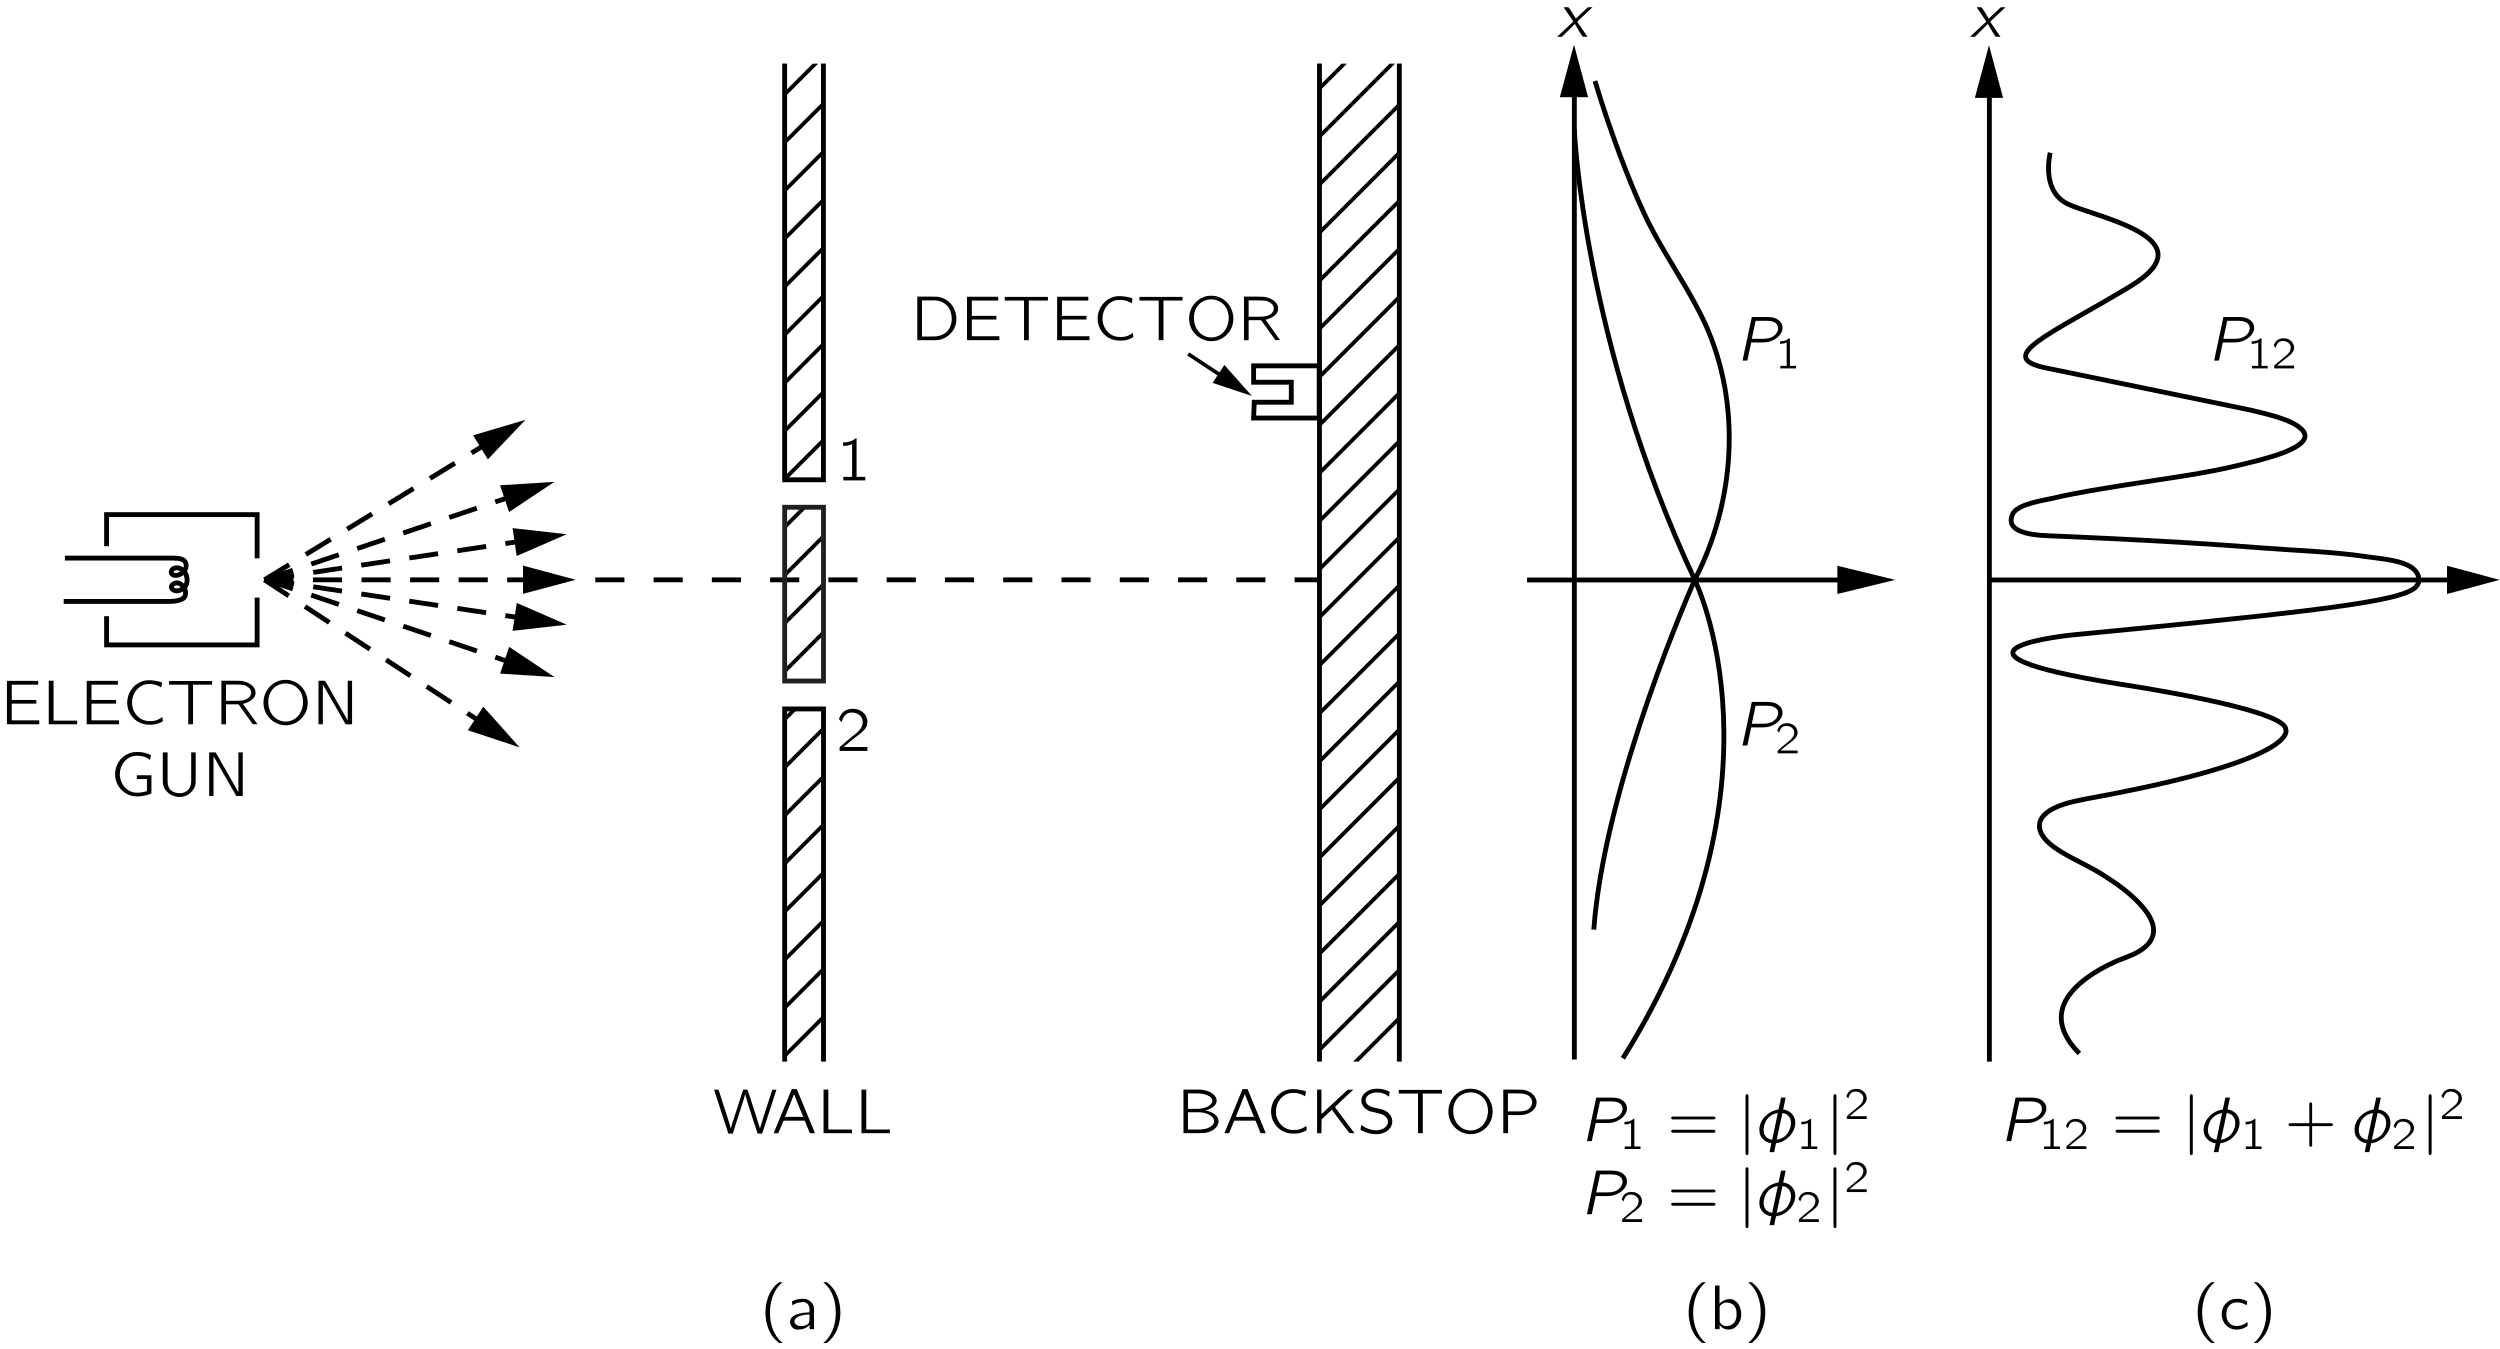 <?xml version="1.0" encoding="UTF-8"?>
<svg xmlns="http://www.w3.org/2000/svg" xmlns:xlink="http://www.w3.org/1999/xlink" width="393.151pt" height="212.132pt" viewBox="0 0 278 150" version="1.1">
<defs>
<g>
<symbol overflow="visible" id="glyph0-0">
<path style="stroke:none;" d=""/>
</symbol>
<symbol overflow="visible" id="glyph0-1">
<path style="stroke:none;" d="M 0.734 -4.828 L 0.734 0 L 4.328 0 L 4.328 -0.438 L 1.266 -0.438 L 1.266 -2.297 L 4 -2.297 L 4 -2.703 L 1.266 -2.703 L 1.266 -4.406 L 4.203 -4.406 L 4.203 -4.828 L 0.734 -4.828 Z M 0.734 -4.828 "/>
</symbol>
<symbol overflow="visible" id="glyph0-2">
<path style="stroke:none;" d="M 0.734 -4.844 L 0.734 0 L 3.891 0 L 3.891 -0.406 L 1.266 -0.406 L 1.266 -4.844 L 0.734 -4.844 Z M 0.734 -4.844 "/>
</symbol>
<symbol overflow="visible" id="glyph0-3">
<path style="stroke:none;" d="M 4.516 -0.797 C 4.125 -0.578 3.875 -0.375 3.297 -0.359 C 3.094 -0.359 2.875 -0.344 2.672 -0.391 C 2.109 -0.5 1.641 -0.891 1.375 -1.391 C 0.891 -2.281 1.125 -3.5 1.953 -4.125 C 2.094 -4.219 2.234 -4.312 2.391 -4.375 C 2.859 -4.531 3.422 -4.516 3.891 -4.344 C 4.062 -4.266 4.219 -4.188 4.375 -4.109 C 4.406 -4.281 4.453 -4.469 4.469 -4.641 C 4.328 -4.703 4.172 -4.75 4 -4.781 C 3.672 -4.859 3.172 -4.922 2.797 -4.891 C 2.078 -4.828 1.469 -4.422 1.109 -3.938 C 0.641 -3.344 0.484 -2.547 0.656 -1.812 C 0.953 -0.688 1.906 0.125 3.281 0.047 C 3.734 0.031 4.016 -0.062 4.375 -0.234 C 4.406 -0.266 4.531 -0.312 4.547 -0.344 C 4.562 -0.391 4.516 -0.688 4.516 -0.797 Z M 4.516 -0.797 "/>
</symbol>
<symbol overflow="visible" id="glyph0-4">
<path style="stroke:none;" d="M 0.281 -4.812 L 0.281 -4.406 L 2.422 -4.406 L 2.422 0 L 2.953 0 L 2.953 -4.406 L 5.078 -4.406 L 5.078 -4.812 L 0.281 -4.812 Z M 0.281 -4.812 "/>
</symbol>
<symbol overflow="visible" id="glyph0-5">
<path style="stroke:none;" d="M 0.734 -4.844 L 0.734 0 L 1.25 0 L 1.25 -2.219 L 2.281 -2.219 C 2.422 -2.219 2.547 -2.234 2.656 -2.203 C 2.781 -2.031 2.906 -1.859 3.031 -1.672 C 3.422 -1.125 3.812 -0.562 4.219 -0.016 C 4.391 0 4.578 0 4.75 0 L 4.469 -0.391 L 3.125 -2.281 C 3.25 -2.297 3.391 -2.328 3.516 -2.391 C 4.016 -2.562 4.578 -2.969 4.531 -3.562 C 4.516 -3.797 4.453 -3.938 4.328 -4.109 C 4.016 -4.516 3.484 -4.766 2.875 -4.828 C 2.625 -4.844 2.391 -4.844 2.125 -4.844 L 0.734 -4.844 Z M 1.25 -2.609 L 1.25 -4.422 L 2.297 -4.422 C 2.641 -4.422 3 -4.422 3.344 -4.328 C 3.672 -4.203 4 -3.969 4.047 -3.594 C 4.062 -3.359 3.969 -3.141 3.812 -2.984 C 3.688 -2.875 3.547 -2.797 3.391 -2.734 C 3.047 -2.609 2.688 -2.609 2.328 -2.609 L 1.25 -2.609 Z M 1.25 -2.609 "/>
</symbol>
<symbol overflow="visible" id="glyph0-6">
<path style="stroke:none;" d="M 1 -4.031 C 0.266 -3.125 0.234 -1.75 0.969 -0.844 C 1.281 -0.438 1.703 -0.141 2.234 0.016 C 3.719 0.422 4.922 -0.547 5.25 -1.656 C 5.531 -2.578 5.25 -3.641 4.531 -4.312 C 4.172 -4.641 3.656 -4.906 3.047 -4.938 C 2.125 -5.016 1.422 -4.531 1 -4.031 Z M 3.484 -4.453 C 3.969 -4.297 4.359 -3.969 4.594 -3.531 C 4.734 -3.266 4.797 -2.969 4.828 -2.672 C 4.891 -1.844 4.547 -0.938 3.797 -0.531 C 3.422 -0.328 2.969 -0.234 2.484 -0.344 C 2.156 -0.422 1.859 -0.594 1.641 -0.797 C 1.219 -1.188 1 -1.766 0.969 -2.328 C 0.906 -3.344 1.422 -4.109 2.141 -4.391 C 2.562 -4.562 3.031 -4.594 3.484 -4.453 Z M 3.484 -4.453 "/>
</symbol>
<symbol overflow="visible" id="glyph0-7">
<path style="stroke:none;" d="M 0.75 -4.844 L 0.75 0 L 1.234 0 L 1.234 -4.406 L 1.234 -4.406 L 1.438 -4.062 L 3.016 -1.312 C 3.266 -0.875 3.5 -0.438 3.75 -0.016 C 3.969 0.031 4.25 -0.016 4.484 0 L 4.484 -4.844 L 4 -4.844 L 4 -0.422 L 2.188 -3.594 C 1.953 -4 1.734 -4.438 1.484 -4.828 C 1.281 -4.859 0.984 -4.828 0.75 -4.844 Z M 0.75 -4.844 "/>
</symbol>
<symbol overflow="visible" id="glyph0-8">
<path style="stroke:none;" d="M 4.641 -2.297 L 3.016 -2.297 L 3.016 -1.875 L 4.141 -1.875 L 4.141 -0.656 C 4.141 -0.547 4.125 -0.516 4 -0.5 C 3.656 -0.391 3.172 -0.328 2.781 -0.375 C 2.312 -0.438 1.922 -0.688 1.656 -0.984 C 0.953 -1.797 0.953 -3.078 1.672 -3.875 C 2.031 -4.25 2.516 -4.516 3.188 -4.469 C 3.5 -4.453 3.797 -4.391 4.078 -4.266 C 4.219 -4.188 4.344 -4.094 4.484 -4 C 4.516 -4.188 4.562 -4.375 4.578 -4.547 C 4.062 -4.781 3.703 -4.891 2.969 -4.891 C 2.312 -4.891 1.75 -4.578 1.375 -4.25 C 1.234 -4.125 1.125 -3.969 1.016 -3.812 C 0.469 -2.984 0.453 -1.859 1.016 -1.031 C 1.281 -0.641 1.641 -0.312 2.109 -0.125 C 2.734 0.125 3.422 0.078 4.062 -0.078 C 4.125 -0.094 4.625 -0.234 4.641 -0.297 C 4.641 -0.328 4.641 -0.344 4.641 -0.375 L 4.641 -2.297 Z M 4.641 -2.297 "/>
</symbol>
<symbol overflow="visible" id="glyph0-9">
<path style="stroke:none;" d="M 0.734 -4.844 L 0.734 -1.781 C 0.734 -1.641 0.734 -1.5 0.75 -1.359 C 0.812 -0.953 1.016 -0.625 1.281 -0.391 C 1.844 0.125 2.703 0.266 3.391 -0.062 C 3.75 -0.234 4.078 -0.562 4.25 -0.922 C 4.375 -1.219 4.391 -1.406 4.391 -1.812 L 4.391 -4.844 L 3.891 -4.844 L 3.891 -1.766 C 3.891 -1.5 3.875 -1.219 3.75 -0.969 C 3.672 -0.812 3.562 -0.656 3.406 -0.547 C 2.812 -0.109 1.766 -0.281 1.438 -0.875 C 1.281 -1.156 1.266 -1.469 1.266 -1.781 L 1.266 -4.844 L 0.734 -4.844 Z M 0.734 -4.844 "/>
</symbol>
<symbol overflow="visible" id="glyph0-10">
<path style="stroke:none;" d="M 2.578 1.547 C 2.547 1.5 2.5 1.469 2.453 1.438 C 1.688 0.75 1.219 -0.312 1.172 -1.594 C 1.141 -2.469 1.297 -3.375 1.703 -4.156 C 1.906 -4.531 2.141 -4.844 2.453 -5.109 C 2.5 -5.156 2.547 -5.188 2.578 -5.219 L 2.328 -5.219 C 2.172 -5.219 2.188 -5.219 2.078 -5.141 C 1.719 -4.859 1.422 -4.484 1.188 -4.062 C 0.531 -2.828 0.484 -1.156 1.094 0.188 C 1.312 0.688 1.656 1.109 2.078 1.469 C 2.172 1.531 2.172 1.547 2.328 1.547 L 2.578 1.547 Z M 2.578 1.547 "/>
</symbol>
<symbol overflow="visible" id="glyph0-11">
<path style="stroke:none;" d="M 0.641 -2.641 C 0.766 -2.703 0.859 -2.781 0.984 -2.844 C 1.203 -2.938 1.438 -2.984 1.688 -3 C 1.75 -3.016 1.828 -3.016 1.906 -3.016 C 2.188 -2.969 2.422 -2.781 2.5 -2.516 C 2.578 -2.312 2.547 -2.062 2.547 -1.859 C 2.188 -1.859 1.812 -1.828 1.453 -1.734 C 0.953 -1.609 0.328 -1.359 0.391 -0.719 C 0.438 -0.438 0.594 -0.156 0.859 -0.016 C 1.031 0.062 1.234 0.062 1.438 0.047 C 1.734 0.016 2.062 -0.062 2.312 -0.25 C 2.406 -0.312 2.484 -0.391 2.562 -0.469 L 2.562 0 L 3.047 0 L 3.047 -1.828 C 3.047 -2.016 3.078 -2.219 3.031 -2.422 C 2.969 -2.906 2.531 -3.266 2.078 -3.359 C 1.797 -3.406 1.359 -3.344 1.125 -3.297 C 1.047 -3.266 0.656 -3.141 0.625 -3.078 C 0.594 -3.047 0.609 -2.984 0.609 -2.953 C 0.625 -2.844 0.641 -2.75 0.641 -2.641 Z M 2.547 -1.625 L 2.547 -1.109 C 2.547 -0.969 2.547 -0.844 2.484 -0.719 C 2.406 -0.578 2.266 -0.469 2.109 -0.422 C 1.781 -0.297 1.328 -0.281 1.047 -0.516 C 0.969 -0.562 0.906 -0.641 0.891 -0.75 C 0.812 -1.047 1.078 -1.281 1.312 -1.391 C 1.641 -1.547 2.109 -1.625 2.547 -1.625 Z M 2.547 -1.625 "/>
</symbol>
<symbol overflow="visible" id="glyph0-12">
<path style="stroke:none;" d="M 0.438 -5.219 C 0.469 -5.188 0.516 -5.156 0.562 -5.109 C 1.422 -4.344 1.891 -3.109 1.828 -1.594 C 1.812 -0.844 1.625 -0.094 1.266 0.562 C 1.078 0.891 0.844 1.188 0.562 1.438 C 0.516 1.469 0.469 1.5 0.438 1.547 L 0.688 1.547 C 0.844 1.547 0.828 1.547 0.922 1.469 C 1.297 1.172 1.594 0.797 1.812 0.391 C 2.484 -0.859 2.531 -2.516 1.922 -3.859 C 1.688 -4.375 1.359 -4.797 0.938 -5.141 C 0.844 -5.219 0.844 -5.219 0.688 -5.219 L 0.438 -5.219 Z M 0.438 -5.219 "/>
</symbol>
<symbol overflow="visible" id="glyph0-13">
<path style="stroke:none;" d="M 0.109 -4.844 C 0.141 -4.703 1.609 -0.25 1.609 -0.25 C 1.609 -0.203 1.672 0.016 1.703 0.031 C 1.734 0.062 1.797 0.047 1.828 0.047 L 2.047 0.047 C 2.078 0.047 2.125 0.062 2.156 0.047 C 2.188 0.047 2.203 0 2.219 -0.016 C 2.234 -0.078 2.516 -0.984 2.516 -0.984 L 3.203 -3.109 C 3.297 -3.391 3.516 -4.062 3.562 -4.328 L 3.578 -4.328 C 3.672 -3.891 3.812 -3.531 3.922 -3.125 C 4.266 -2.062 4.594 -1 4.953 0.031 C 5.094 0.062 5.297 0.047 5.453 0.047 L 5.484 -0.031 L 6.625 -3.516 L 7.047 -4.844 C 6.906 -4.844 6.734 -4.844 6.594 -4.828 L 6.562 -4.75 C 6.109 -3.328 5.625 -1.953 5.219 -0.516 L 5.203 -0.516 C 5.188 -0.641 5.141 -0.766 5.094 -0.891 L 4.891 -1.562 C 4.812 -1.812 3.875 -4.781 3.828 -4.812 C 3.812 -4.844 3.734 -4.844 3.703 -4.844 L 3.344 -4.844 L 2.391 -1.875 C 2.25 -1.422 2.078 -0.984 1.984 -0.516 C 1.672 -1.609 1.312 -2.641 0.969 -3.703 C 0.844 -4.062 0.75 -4.484 0.594 -4.828 C 0.453 -4.844 0.281 -4.844 0.109 -4.844 Z M 0.109 -4.844 "/>
</symbol>
<symbol overflow="visible" id="glyph0-14">
<path style="stroke:none;" d="M 0.219 0 L 0.578 0 C 0.625 0 0.688 0.016 0.719 -0.016 C 0.75 -0.031 0.75 -0.062 0.766 -0.094 C 0.875 -0.344 1.219 -1.203 1.266 -1.297 C 1.281 -1.359 1.297 -1.391 1.375 -1.391 L 3.047 -1.391 C 3.234 -1.391 3.422 -1.406 3.609 -1.391 C 3.688 -1.391 3.703 -1.297 3.734 -1.234 C 3.812 -1.031 4.188 -0.125 4.203 -0.062 C 4.234 0.016 4.297 0 4.406 0 L 4.797 0 C 4.625 -0.453 4.438 -0.891 4.25 -1.344 L 2.812 -4.828 C 2.797 -4.859 2.797 -4.906 2.766 -4.906 C 2.719 -4.906 2.672 -4.906 2.625 -4.906 L 2.375 -4.906 C 2.328 -4.906 2.266 -4.922 2.234 -4.891 C 2.203 -4.875 2.188 -4.844 2.188 -4.812 L 0.766 -1.344 L 0.406 -0.484 C 0.344 -0.328 0.266 -0.172 0.219 0 Z M 2.484 -4.328 C 2.797 -3.469 3.156 -2.641 3.5 -1.812 L 1.469 -1.812 C 1.797 -2.641 2.156 -3.469 2.469 -4.328 L 2.484 -4.328 Z M 2.484 -4.328 "/>
</symbol>
<symbol overflow="visible" id="glyph0-15">
<path style="stroke:none;" d="M 0.781 -4.219 L 0.781 -3.828 C 1.125 -3.828 1.469 -3.891 1.781 -4.031 L 1.781 -0.391 L 0.812 -0.391 L 0.812 0 L 3.25 0 L 3.25 -0.391 L 2.281 -0.391 L 2.281 -4.688 C 2.25 -4.688 2.188 -4.688 2.156 -4.672 C 2.109 -4.656 2.062 -4.594 2.016 -4.562 C 1.734 -4.328 1.219 -4.219 0.781 -4.219 Z M 0.781 -4.219 "/>
</symbol>
<symbol overflow="visible" id="glyph0-16">
<path style="stroke:none;" d="M 0.625 -3.203 C 0.734 -3.609 0.906 -4.047 1.344 -4.203 C 1.5 -4.266 1.672 -4.281 1.859 -4.266 C 2.219 -4.234 2.578 -4.094 2.797 -3.781 C 2.938 -3.578 2.984 -3.328 2.953 -3.078 C 2.875 -2.406 2.281 -1.984 1.797 -1.609 C 1.406 -1.312 0.594 -0.594 0.594 -0.594 L 0.453 -0.484 C 0.391 -0.406 0.391 -0.422 0.391 -0.266 L 0.391 0 L 3.484 0 L 3.484 -0.438 L 0.844 -0.438 C 1.109 -0.672 1.906 -1.344 2.141 -1.516 C 2.578 -1.844 3.062 -2.156 3.344 -2.641 C 3.641 -3.203 3.453 -3.922 2.969 -4.312 C 2.438 -4.766 1.469 -4.828 0.875 -4.391 C 0.656 -4.234 0.5 -3.984 0.391 -3.734 C 0.375 -3.672 0.328 -3.609 0.328 -3.547 C 0.344 -3.516 0.391 -3.484 0.406 -3.438 C 0.469 -3.359 0.547 -3.266 0.625 -3.203 Z M 0.625 -3.203 "/>
</symbol>
<symbol overflow="visible" id="glyph0-17">
<path style="stroke:none;" d="M 0.734 -4.844 L 0.734 0 L 2.266 0 C 2.891 0 3.203 0.031 3.719 -0.219 C 4.359 -0.516 4.875 -1.109 5.031 -1.875 C 5.234 -2.844 4.828 -3.906 4 -4.453 C 3.703 -4.641 3.359 -4.781 3 -4.828 C 2.719 -4.844 2.438 -4.844 2.156 -4.844 L 0.734 -4.844 Z M 1.25 -0.406 L 1.25 -4.422 L 2.234 -4.422 C 2.422 -4.422 2.609 -4.438 2.797 -4.422 C 3.297 -4.375 3.719 -4.172 4.016 -3.875 C 4.375 -3.5 4.531 -3 4.562 -2.5 C 4.594 -1.906 4.406 -1.297 3.969 -0.891 C 3.688 -0.641 3.25 -0.453 2.797 -0.422 C 2.609 -0.406 2.438 -0.406 2.25 -0.406 L 1.25 -0.406 Z M 1.25 -0.406 "/>
</symbol>
<symbol overflow="visible" id="glyph0-18">
<path style="stroke:none;" d="M 0.75 -4.844 L 0.75 0 L 2.281 0 C 2.531 0 2.781 0 3.031 -0.016 C 3.703 -0.078 4.359 -0.422 4.578 -0.969 C 4.75 -1.375 4.609 -1.75 4.328 -2.016 C 4 -2.312 3.562 -2.469 3.141 -2.531 C 3.266 -2.562 3.375 -2.578 3.5 -2.625 C 3.906 -2.781 4.391 -3.078 4.438 -3.547 C 4.453 -3.719 4.391 -3.922 4.328 -4.016 C 4.031 -4.531 3.344 -4.797 2.625 -4.844 C 2.453 -4.844 2.297 -4.844 2.125 -4.844 L 0.75 -4.844 Z M 1.25 -2.703 L 1.25 -4.422 L 2.062 -4.422 C 2.5 -4.422 2.922 -4.406 3.328 -4.25 C 3.594 -4.141 3.922 -3.969 3.953 -3.672 C 4 -3.312 3.656 -3.047 3.375 -2.922 C 3.078 -2.797 2.766 -2.734 2.438 -2.703 C 2.297 -2.703 2.156 -2.703 2.016 -2.703 L 1.25 -2.703 Z M 1.25 -0.406 L 1.25 -2.328 L 2.125 -2.328 C 2.266 -2.328 2.375 -2.328 2.5 -2.328 C 2.859 -2.312 3.219 -2.25 3.547 -2.078 C 3.875 -1.922 4.203 -1.641 4.156 -1.25 C 4.109 -0.906 3.766 -0.703 3.484 -0.578 C 3.219 -0.469 2.922 -0.422 2.625 -0.406 C 2.5 -0.406 2.391 -0.406 2.266 -0.406 L 1.25 -0.406 Z M 1.25 -0.406 "/>
</symbol>
<symbol overflow="visible" id="glyph0-19">
<path style="stroke:none;" d="M 0.75 -4.844 L 0.75 0 L 1.234 0 C 1.25 -0.516 1.219 -1.031 1.25 -1.531 L 1.359 -1.641 L 2.391 -2.609 L 2.859 -1.969 C 3.359 -1.328 3.828 -0.641 4.344 -0.016 C 4.516 0 4.703 0 4.906 0 L 2.859 -2.719 C 2.828 -2.781 2.766 -2.844 2.75 -2.922 L 2.797 -2.984 L 3.297 -3.453 L 4.781 -4.844 C 4.578 -4.844 4.359 -4.844 4.156 -4.828 L 4.062 -4.75 L 1.234 -2.125 L 1.234 -4.844 L 0.75 -4.844 Z M 0.75 -4.844 "/>
</symbol>
<symbol overflow="visible" id="glyph0-20">
<path style="stroke:none;" d="M 0.438 -0.906 C 0.422 -0.844 0.328 -0.406 0.344 -0.375 C 0.359 -0.359 0.391 -0.344 0.406 -0.328 L 0.578 -0.25 C 1.234 0.094 2.359 0.297 3.109 -0.125 C 3.5 -0.328 3.875 -0.766 3.875 -1.297 C 3.875 -2.016 3.297 -2.453 2.797 -2.625 C 2.656 -2.672 2.141 -2.781 2.047 -2.797 C 1.688 -2.875 1.297 -2.969 1.047 -3.266 C 1.016 -3.312 0.984 -3.359 0.969 -3.422 C 0.766 -3.875 1.125 -4.266 1.547 -4.422 C 2 -4.594 2.578 -4.547 2.984 -4.375 C 3.094 -4.328 3.219 -4.266 3.312 -4.188 C 3.375 -4.156 3.438 -4.109 3.5 -4.062 C 3.531 -4.188 3.547 -4.328 3.562 -4.453 C 3.578 -4.547 3.625 -4.609 3.516 -4.641 L 3.344 -4.719 C 2.578 -5.031 1.547 -5.078 0.891 -4.516 C 0.797 -4.453 0.719 -4.359 0.641 -4.266 C 0.438 -3.984 0.344 -3.547 0.547 -3.156 C 0.719 -2.812 1.016 -2.578 1.391 -2.438 C 1.547 -2.391 1.688 -2.359 1.844 -2.328 C 2 -2.281 2.562 -2.172 2.656 -2.125 C 2.922 -2.031 3.188 -1.859 3.312 -1.594 C 3.375 -1.484 3.391 -1.375 3.391 -1.203 C 3.344 -0.781 2.969 -0.5 2.594 -0.391 C 1.984 -0.219 1.297 -0.406 0.844 -0.641 C 0.703 -0.719 0.578 -0.828 0.438 -0.906 Z M 0.438 -0.906 "/>
</symbol>
<symbol overflow="visible" id="glyph0-21">
<path style="stroke:none;" d="M 0.734 -4.844 L 0.734 0 L 1.266 0 L 1.266 -2.016 L 2.297 -2.016 C 2.453 -2.016 2.625 -2.016 2.781 -2.016 C 3.547 -2.078 4.297 -2.516 4.422 -3.219 C 4.5 -3.625 4.328 -3.953 4.141 -4.188 C 3.859 -4.531 3.422 -4.766 2.906 -4.828 C 2.656 -4.844 2.406 -4.844 2.172 -4.844 L 0.734 -4.844 Z M 1.25 -2.422 L 1.25 -4.422 L 2.297 -4.422 C 2.906 -4.422 3.469 -4.359 3.766 -3.953 C 4 -3.641 4 -3.203 3.766 -2.891 C 3.688 -2.781 3.578 -2.703 3.469 -2.625 C 3.109 -2.422 2.703 -2.422 2.328 -2.422 L 1.25 -2.422 Z M 1.25 -2.422 "/>
</symbol>
<symbol overflow="visible" id="glyph0-22">
<path style="stroke:none;" d="M 0.578 -4.844 L 0.578 0 L 1.094 0 L 1.094 -0.469 L 1.094 -0.469 C 1.156 -0.359 1.266 -0.266 1.359 -0.188 C 1.672 0.062 2.188 0.141 2.641 -0.078 C 2.844 -0.188 3.016 -0.359 3.156 -0.547 C 3.844 -1.5 3.422 -3.094 2.453 -3.312 C 2.328 -3.359 2.172 -3.359 2.031 -3.328 C 1.625 -3.281 1.312 -3.078 1.078 -2.828 L 1.078 -4.844 L 0.578 -4.844 Z M 1.812 -2.953 C 2.141 -2.984 2.516 -2.844 2.734 -2.578 C 2.906 -2.359 2.969 -2.078 2.969 -1.812 C 3 -1.438 2.953 -1.031 2.719 -0.734 C 2.516 -0.469 2.188 -0.359 1.875 -0.328 C 1.609 -0.328 1.375 -0.422 1.203 -0.641 C 1.172 -0.688 1.125 -0.75 1.094 -0.812 C 1.094 -0.859 1.094 -0.906 1.094 -0.938 L 1.094 -2.328 C 1.094 -2.391 1.078 -2.469 1.109 -2.531 C 1.141 -2.609 1.203 -2.656 1.266 -2.719 C 1.422 -2.844 1.609 -2.938 1.812 -2.953 Z M 1.812 -2.953 "/>
</symbol>
<symbol overflow="visible" id="glyph0-23">
<path style="stroke:none;" d="M 0.438 -2.672 C 0.375 -2.578 0.438 -2.453 0.531 -2.422 C 0.578 -2.406 0.625 -2.422 0.672 -2.422 L 5.125 -2.422 C 5.188 -2.422 5.234 -2.422 5.297 -2.453 C 5.375 -2.547 5.328 -2.719 5.203 -2.734 C 5.094 -2.75 4.984 -2.734 4.891 -2.734 L 0.672 -2.734 C 0.562 -2.734 0.5 -2.75 0.438 -2.672 Z M 0.438 -1.188 C 0.375 -1.094 0.438 -0.969 0.531 -0.953 C 0.578 -0.938 0.625 -0.938 0.672 -0.938 L 5.125 -0.938 C 5.188 -0.938 5.234 -0.938 5.297 -0.984 C 5.375 -1.078 5.328 -1.234 5.203 -1.266 C 5.094 -1.281 4.984 -1.266 4.891 -1.266 L 0.656 -1.266 C 0.562 -1.266 0.484 -1.266 0.438 -1.188 Z M 0.438 -1.188 "/>
</symbol>
<symbol overflow="visible" id="glyph0-24">
<path style="stroke:none;" d="M 3.188 -0.797 C 3.125 -0.766 3.078 -0.719 3.031 -0.688 C 2.938 -0.625 2.844 -0.562 2.734 -0.516 C 2.312 -0.312 1.672 -0.266 1.297 -0.562 C 1.031 -0.75 0.859 -1.109 0.844 -1.5 C 0.812 -1.953 0.922 -2.453 1.297 -2.75 C 1.5 -2.906 1.766 -3 2.141 -2.969 C 2.469 -2.938 2.656 -2.891 2.922 -2.75 C 2.984 -2.719 3.031 -2.672 3.094 -2.656 L 3.172 -3.078 C 3.016 -3.156 2.875 -3.234 2.703 -3.281 C 2.297 -3.422 1.672 -3.406 1.312 -3.234 C 0.969 -3.078 0.688 -2.797 0.516 -2.469 C 0.266 -1.969 0.266 -1.359 0.516 -0.844 C 0.609 -0.656 0.734 -0.484 0.906 -0.344 C 1.375 0.094 2.094 0.141 2.688 -0.062 C 2.828 -0.125 2.953 -0.188 3.078 -0.266 C 3.125 -0.297 3.188 -0.328 3.203 -0.359 C 3.219 -0.406 3.188 -0.797 3.188 -0.797 Z M 3.188 -0.797 "/>
</symbol>
<symbol overflow="visible" id="glyph0-25">
<path style="stroke:none;" d="M 2.719 -2 L 0.688 -2 C 0.641 -2 0.578 -2 0.531 -2 C 0.453 -1.969 0.406 -1.906 0.406 -1.844 C 0.406 -1.766 0.453 -1.703 0.531 -1.688 C 0.578 -1.672 0.641 -1.672 0.688 -1.672 L 2.719 -1.672 L 2.719 0.359 C 2.719 0.406 2.703 0.453 2.719 0.516 C 2.75 0.578 2.812 0.625 2.875 0.625 C 2.953 0.625 3.016 0.578 3.031 0.516 C 3.047 0.453 3.031 0.406 3.031 0.359 L 3.031 -1.672 L 5.078 -1.672 C 5.125 -1.672 5.172 -1.672 5.219 -1.688 C 5.297 -1.703 5.344 -1.766 5.344 -1.844 C 5.344 -1.906 5.297 -1.969 5.219 -2 C 5.172 -2 5.125 -2 5.078 -2 L 3.031 -2 L 3.031 -4.031 C 3.031 -4.078 3.047 -4.141 3.031 -4.188 C 3.016 -4.266 2.953 -4.312 2.875 -4.312 C 2.812 -4.312 2.75 -4.266 2.719 -4.188 C 2.703 -4.141 2.719 -4.078 2.719 -4.031 L 2.719 -2 Z M 2.719 -2 "/>
</symbol>
<symbol overflow="visible" id="glyph1-0">
<path style="stroke:none;" d=""/>
</symbol>
<symbol overflow="visible" id="glyph1-1">
<path style="stroke:none;" d="M 0.75 -3.297 C 0.828 -3.141 0.922 -3.016 1.016 -2.875 C 1.078 -2.797 1.688 -1.875 1.719 -1.844 C 1.734 -1.812 1.797 -1.75 1.797 -1.703 C 1.797 -1.656 1.719 -1.609 1.688 -1.578 C 1.375 -1.297 0.047 -0.047 0 0 C 0.188 0 0.375 0 0.531 0 L 0.688 -0.141 L 1.984 -1.438 C 2.266 -0.953 2.531 -0.469 2.844 -0.016 C 3.016 0 3.203 0 3.391 0 C 3.297 -0.141 2.359 -1.531 2.328 -1.562 C 2.312 -1.609 2.266 -1.656 2.266 -1.688 C 2.281 -1.734 2.344 -1.781 2.375 -1.812 C 2.484 -1.922 2.594 -2.016 2.703 -2.125 C 2.812 -2.219 3.922 -3.25 3.953 -3.297 C 3.766 -3.297 3.594 -3.297 3.422 -3.281 C 2.969 -2.875 2.547 -2.438 2.094 -2.031 C 1.828 -2.453 1.578 -2.891 1.281 -3.281 C 1.109 -3.297 0.922 -3.297 0.75 -3.297 Z M 0.75 -3.297 "/>
</symbol>
<symbol overflow="visible" id="glyph1-2">
<path style="stroke:none;" d="M 1.766 -4.844 L 0.734 0 L 1.109 0 C 1.156 0 1.219 0.016 1.266 -0.016 C 1.297 -0.031 1.297 -0.094 1.297 -0.125 C 1.312 -0.203 1.672 -1.875 1.672 -1.875 C 1.672 -1.906 1.672 -1.984 1.719 -2 C 1.734 -2.031 1.766 -2.016 1.797 -2.016 L 2.641 -2.016 C 2.859 -2.016 3.078 -2 3.297 -2.031 C 3.688 -2.062 4.078 -2.203 4.406 -2.422 C 4.891 -2.734 5.312 -3.297 5.156 -3.891 C 5.062 -4.281 4.75 -4.547 4.422 -4.688 C 4.062 -4.844 3.656 -4.844 3.266 -4.844 L 1.766 -4.844 Z M 1.766 -2.422 C 1.797 -2.625 1.859 -2.812 1.891 -3.016 C 1.922 -3.125 2.156 -4.219 2.156 -4.281 C 2.172 -4.344 2.172 -4.422 2.266 -4.422 L 3.453 -4.422 C 3.938 -4.422 4.625 -4.297 4.688 -3.688 C 4.734 -3.188 4.359 -2.766 3.922 -2.578 C 3.547 -2.422 3.219 -2.422 2.75 -2.422 L 1.766 -2.422 Z M 1.766 -2.422 "/>
</symbol>
<symbol overflow="visible" id="glyph1-3">
<path style="stroke:none;" d="M 2.75 -4.844 C 2.734 -4.734 2.484 -3.562 2.469 -3.547 C 2.453 -3.5 2.375 -3.5 2.328 -3.5 C 1.859 -3.406 1.484 -3.203 1.172 -2.938 C 0.594 -2.453 0.203 -1.672 0.375 -0.906 C 0.422 -0.641 0.547 -0.438 0.703 -0.266 C 0.922 -0.016 1.297 0.203 1.672 0.234 L 1.469 1.219 L 1.984 1.219 C 2 1.141 2.172 0.266 2.188 0.25 C 2.234 0.203 2.312 0.219 2.344 0.203 C 2.453 0.188 2.578 0.156 2.688 0.125 C 3 0 3.297 -0.172 3.547 -0.391 C 4.172 -0.969 4.578 -1.906 4.172 -2.734 C 3.969 -3.141 3.484 -3.484 2.984 -3.516 C 3.078 -3.953 3.172 -4.391 3.266 -4.844 L 2.75 -4.844 Z M 2.391 -3.125 L 2.312 -2.766 L 1.766 -0.156 C 1.516 -0.188 1.312 -0.281 1.141 -0.422 C 0.75 -0.766 0.766 -1.344 0.891 -1.797 C 0.984 -2.109 1.141 -2.406 1.375 -2.641 C 1.656 -2.906 2.016 -3.078 2.391 -3.125 Z M 2.266 -0.156 L 2.406 -0.812 L 2.906 -3.125 C 3.141 -3.094 3.328 -3.016 3.484 -2.891 C 3.875 -2.578 3.906 -2.016 3.797 -1.562 C 3.703 -1.25 3.562 -0.953 3.344 -0.703 C 3.062 -0.406 2.672 -0.219 2.266 -0.156 Z M 2.266 -0.156 "/>
</symbol>
<symbol overflow="visible" id="glyph2-0">
<path style="stroke:none;" d=""/>
</symbol>
<symbol overflow="visible" id="glyph2-1">
<path style="stroke:none;" d="M 0.547 -3.016 L 0.547 -2.734 C 0.797 -2.734 1.047 -2.781 1.281 -2.875 L 1.281 -0.281 L 0.578 -0.281 L 0.578 0 L 2.328 0 L 2.328 -0.281 L 1.641 -0.281 L 1.641 -3.344 C 1.609 -3.344 1.562 -3.359 1.547 -3.344 C 1.5 -3.328 1.469 -3.297 1.438 -3.266 C 1.234 -3.094 0.875 -3.016 0.547 -3.016 Z M 0.547 -3.016 "/>
</symbol>
<symbol overflow="visible" id="glyph2-2">
<path style="stroke:none;" d="M 0.438 -2.281 C 0.516 -2.578 0.656 -2.891 0.953 -3 C 1.078 -3.047 1.203 -3.062 1.328 -3.047 C 1.578 -3.031 1.844 -2.922 2 -2.703 C 2.109 -2.562 2.141 -2.375 2.109 -2.203 C 2.047 -1.719 1.625 -1.422 1.281 -1.156 C 1 -0.938 0.422 -0.422 0.422 -0.422 L 0.328 -0.344 C 0.281 -0.297 0.281 -0.297 0.281 -0.188 L 0.281 0 L 2.5 0 L 2.5 -0.312 L 0.594 -0.312 C 0.797 -0.484 1.359 -0.953 1.531 -1.078 C 1.844 -1.312 2.188 -1.547 2.391 -1.891 C 2.609 -2.281 2.469 -2.812 2.125 -3.078 C 1.75 -3.406 1.047 -3.453 0.625 -3.141 C 0.469 -3.031 0.359 -2.844 0.281 -2.672 C 0.266 -2.625 0.234 -2.578 0.234 -2.547 C 0.25 -2.516 0.281 -2.484 0.297 -2.469 C 0.344 -2.406 0.391 -2.344 0.438 -2.281 Z M 0.438 -2.281 "/>
</symbol>
<symbol overflow="visible" id="glyph3-0">
<path style="stroke:none;" d=""/>
</symbol>
<symbol overflow="visible" id="glyph3-1">
<path style="stroke:none;" d="M 0.984 -5.219 C 0.844 -5.172 0.859 -5.031 0.859 -4.906 L 0.859 1.25 C 0.859 1.359 0.844 1.469 0.953 1.531 C 0.969 1.531 0.984 1.547 1 1.547 C 1.016 1.547 1.031 1.547 1.062 1.547 C 1.219 1.5 1.188 1.312 1.188 1.188 L 1.188 -5 C 1.188 -5.031 1.188 -5.078 1.172 -5.125 C 1.156 -5.188 1.062 -5.234 0.984 -5.219 Z M 0.984 -5.219 "/>
</symbol>
</g>
<clipPath id="clip1">
  <path d="M -166 668 L 446 668 L 446 -124 L -166 -124 L -166 668 Z M -166 668 "/>
</clipPath>
<clipPath id="clip2">
  <path d="M 7.082 118.898 L 279.207 118.898 L 279.207 3.352 L 7.082 3.352 L 7.082 118.898 Z M 7.082 118.898 "/>
</clipPath>
<clipPath id="clip3">
  <path d="M -166 668 L 446 668 L 446 -124 L -166 -124 L -166 668 Z M -166 668 "/>
</clipPath>
<clipPath id="clip4">
  <path d="M 7.082 118.898 L 279.207 118.898 L 279.207 3.352 L 7.082 3.352 L 7.082 118.898 Z M 7.082 118.898 "/>
</clipPath>
<clipPath id="clip5">
  <path d="M 91.57 7.082 L 91.57 53.359 L 87.254 53.359 L 87.254 7.082 "/>
</clipPath>
<clipPath id="clip6">
  <path d="M -166 668 L 446 668 L 446 -124 L -166 -124 L -166 668 Z M -166 668 "/>
</clipPath>
<clipPath id="clip7">
  <path d="M 7.082 118.898 L 279.207 118.898 L 279.207 3.352 L 7.082 3.352 L 7.082 118.898 Z M 7.082 118.898 "/>
</clipPath>
<clipPath id="clip8">
  <path d="M -166 668 L 446 668 L 446 -124 L -166 -124 L -166 668 Z M -166 668 "/>
</clipPath>
<clipPath id="clip9">
  <path d="M 7.082 118.898 L 279.207 118.898 L 279.207 3.352 L 7.082 3.352 L 7.082 118.898 Z M 7.082 118.898 "/>
</clipPath>
<clipPath id="clip10">
  <path d="M 87.246 118.051 L 87.246 78.84 L 91.562 78.84 L 91.562 118.051 "/>
</clipPath>
<clipPath id="clip11">
  <path d="M -166 668 L 446 668 L 446 -124 L -166 -124 L -166 668 Z M -166 668 "/>
</clipPath>
<clipPath id="clip12">
  <path d="M 7.082 118.898 L 279.207 118.898 L 279.207 3.352 L 7.082 3.352 L 7.082 118.898 Z M 7.082 118.898 "/>
</clipPath>
<clipPath id="clip13">
  <path d="M 146.707 118.051 L 146.707 7.082 L 155.586 7.082 L 155.586 118.051 L 146.707 118.051 Z M 146.707 118.051 "/>
</clipPath>
<clipPath id="clip14">
  <path d="M -166 668 L 446 668 L 446 -124 L -166 -124 L -166 668 Z M -166 668 "/>
</clipPath>
<clipPath id="clip15">
  <path d="M 7.082 118.898 L 279.207 118.898 L 279.207 3.352 L 7.082 3.352 L 7.082 118.898 Z M 7.082 118.898 "/>
</clipPath>
<clipPath id="clip16">
  <path d="M -166 668 L 446 668 L 446 -124 L -166 -124 L -166 668 Z M -166 668 "/>
</clipPath>
<clipPath id="clip17">
  <path d="M 7.082 118.898 L 279.207 118.898 L 279.207 3.352 L 7.082 3.352 L 7.082 118.898 Z M 7.082 118.898 "/>
</clipPath>
<clipPath id="clip18">
  <path d="M 91.562 75.734 L 87.246 75.734 L 87.246 56.414 L 91.562 56.414 L 91.562 75.734 Z M 91.562 75.734 "/>
</clipPath>
<clipPath id="clip19">
  <path d="M -166 668 L 446 668 L 446 -124 L -166 -124 L -166 668 Z M -166 668 "/>
</clipPath>
<clipPath id="clip20">
  <path d="M 7.082 118.898 L 279.207 118.898 L 279.207 3.352 L 7.082 3.352 L 7.082 118.898 Z M 7.082 118.898 "/>
</clipPath>
<clipPath id="clip21">
  <path d="M -166 668 L 446 668 L 446 -124 L -166 -124 L -166 668 Z M -166 668 "/>
</clipPath>
</defs>
<g id="surface0">
<g clip-path="url(#clip1)" clip-rule="nonzero">
<g clip-path="url(#clip2)" clip-rule="nonzero">
<path style="fill:none;stroke-width:5;stroke-linecap:butt;stroke-linejoin:miter;stroke:rgb(0%,0%,0%);stroke-opacity:1;stroke-miterlimit:4;" d="M 1982.733 7.846 L 1982.733 1010.177 " transform="matrix(0.108,0,0,-0.108,7.083,118.898)"/>
<path style=" stroke:none;fill-rule:nonzero;fill:rgb(0%,0%,0%);fill-opacity:1;" d="M 222.742 10.883 L 221.176 5.027 L 219.605 10.883 L 222.742 10.883 "/>
<path style="fill:none;stroke-width:5;stroke-linecap:butt;stroke-linejoin:miter;stroke:rgb(0%,0%,0%);stroke-opacity:1;stroke-miterlimit:4;" d="M 1555.415 10.016 L 1555.415 1010.828 " transform="matrix(0.108,0,0,-0.108,7.083,118.898)"/>
<path style=" stroke:none;fill-rule:nonzero;fill:rgb(0%,0%,0%);fill-opacity:1;" d="M 176.598 10.812 L 175.027 4.957 L 173.457 10.812 L 176.598 10.812 "/>
<path style="fill:none;stroke-width:5;stroke-linecap:butt;stroke-linejoin:miter;stroke:rgb(0%,0%,0%);stroke-opacity:1;stroke-miterlimit:4;" d="M 199.162 485.625 L 199.162 436.9 L 44.159 436.9 L 44.159 466.453 " transform="matrix(0.108,0,0,-0.108,7.083,118.898)"/>
<path style="fill:none;stroke-width:5;stroke-linecap:butt;stroke-linejoin:miter;stroke:rgb(0%,0%,0%);stroke-opacity:1;stroke-miterlimit:4;" d="M 44.159 538.547 L 44.159 571.031 L 199.162 571.031 L 199.162 526.031 " transform="matrix(0.108,0,0,-0.108,7.083,118.898)"/>
<path style="fill:none;stroke-width:5;stroke-linecap:butt;stroke-linejoin:miter;stroke:rgb(0%,0%,0%);stroke-opacity:1;stroke-miterlimit:4;" d="M 1984.144 503.748 L 2464.166 503.748 " transform="matrix(0.108,0,0,-0.108,7.083,118.898)"/>
<path style=" stroke:none;fill-rule:nonzero;fill:rgb(0%,0%,0%);fill-opacity:1;" d="M 272.109 66.051 L 277.961 64.48 L 272.109 62.914 L 272.109 66.051 "/>
<path style="fill:none;stroke-width:5;stroke-linecap:butt;stroke-linejoin:miter;stroke:rgb(0%,0%,0%);stroke-opacity:1;stroke-miterlimit:4;" d="M 1506.726 503.748 L 1837.352 503.748 " transform="matrix(0.108,0,0,-0.108,7.083,118.898)"/>
<path style=" stroke:none;fill-rule:nonzero;fill:rgb(0%,0%,0%);fill-opacity:1;" d="M 204.316 66.051 L 210.742 64.48 L 204.316 62.914 L 204.316 66.051 "/>
<path style="fill:none;stroke-width:5;stroke-linecap:butt;stroke-linejoin:miter;stroke:rgb(0%,0%,0%);stroke-opacity:1;stroke-dasharray:30,30;stroke-miterlimit:4;" d="M 487.357 503.893 L 1294.17 503.893 " transform="matrix(0.108,0,0,-0.108,7.083,118.898)"/>
<path style="fill:none;stroke-width:5;stroke-linecap:butt;stroke-linejoin:miter;stroke:rgb(0%,0%,0%);stroke-opacity:1;stroke-dasharray:30,20;stroke-miterlimit:4;" d="M 206.65 503.893 L 482.907 503.893 " transform="matrix(0.108,0,0,-0.108,7.083,118.898)"/>
<path style=" stroke:none;fill-rule:nonzero;fill:rgb(0%,0%,0%);fill-opacity:1;" d="M 58.16 66.035 L 64.016 64.469 L 58.16 62.898 L 58.16 66.035 "/>
<path style="fill:none;stroke-width:5;stroke-linecap:butt;stroke-linejoin:miter;stroke:rgb(0%,0%,0%);stroke-opacity:1;stroke-dasharray:30,20;stroke-miterlimit:4;" d="M 206.65 503.893 L 432.301 355.618 " transform="matrix(0.108,0,0,-0.108,7.083,118.898)"/>
<path style=" stroke:none;fill-rule:nonzero;fill:rgb(0%,0%,0%);fill-opacity:1;" d="M 52.023 81.203 L 57.777 83.105 L 53.746 78.582 L 52.023 81.203 "/>
<path style="fill:none;stroke-width:5;stroke-linecap:butt;stroke-linejoin:miter;stroke:rgb(0%,0%,0%);stroke-opacity:1;stroke-dasharray:30,20;stroke-miterlimit:4;" d="M 206.65 503.893 L 437.727 645.404 " transform="matrix(0.108,0,0,-0.108,7.083,118.898)"/>
<path style=" stroke:none;fill-rule:nonzero;fill:rgb(0%,0%,0%);fill-opacity:1;" d="M 54.25 51.082 L 58.422 46.688 L 52.613 48.406 L 54.25 51.082 "/>
<path style="fill:none;stroke-width:5;stroke-linecap:butt;stroke-linejoin:miter;stroke:rgb(0%,0%,0%);stroke-opacity:1;stroke-dasharray:30,20;stroke-miterlimit:4;" d="M 207.482 504.146 L 463.41 590.528 " transform="matrix(0.108,0,0,-0.108,7.083,118.898)"/>
<path style=" stroke:none;fill-rule:nonzero;fill:rgb(0%,0%,0%);fill-opacity:1;" d="M 56.609 56.938 L 61.652 53.582 L 55.605 53.965 L 56.609 56.938 "/>
<path style="fill:none;stroke-width:5;stroke-linecap:butt;stroke-linejoin:miter;stroke:rgb(0%,0%,0%);stroke-opacity:1;stroke-dasharray:30,20;stroke-miterlimit:4;" d="M 207.482 504.146 L 474.153 544.154 " transform="matrix(0.108,0,0,-0.108,7.083,118.898)"/>
<path style=" stroke:none;fill-rule:nonzero;fill:rgb(0%,0%,0%);fill-opacity:1;" d="M 57.457 61.828 L 63.016 59.406 L 56.992 58.727 L 57.457 61.828 "/>
<path style="fill:none;stroke-width:5;stroke-linecap:butt;stroke-linejoin:miter;stroke:rgb(0%,0%,0%);stroke-opacity:1;stroke-dasharray:30,20;stroke-miterlimit:4;" d="M 207.482 504.146 L 463.374 417.8 " transform="matrix(0.108,0,0,-0.108,7.083,118.898)"/>
<path style=" stroke:none;fill-rule:nonzero;fill:rgb(0%,0%,0%);fill-opacity:1;" d="M 55.613 74.906 L 61.66 75.293 L 56.617 71.934 L 55.613 74.906 "/>
<path style="fill:none;stroke-width:5;stroke-linecap:butt;stroke-linejoin:miter;stroke:rgb(0%,0%,0%);stroke-opacity:1;stroke-dasharray:30,20;stroke-miterlimit:4;" d="M 207.482 504.146 L 474.153 464.174 " transform="matrix(0.108,0,0,-0.108,7.083,118.898)"/>
<path style=" stroke:none;fill-rule:nonzero;fill:rgb(0%,0%,0%);fill-opacity:1;" d="M 57 70.148 L 63.02 69.465 L 57.465 67.047 L 57 70.148 "/>
<path style="fill:none;stroke-width:5;stroke-linecap:butt;stroke-linejoin:miter;stroke:rgb(0%,0%,0%);stroke-opacity:1;stroke-miterlimit:4;" d="M -0.009 481.682 C -0.009 481.682 109.669 481.682 109.995 481.682 C 115.638 481.682 123.596 483.238 124.934 487.108 C 126.634 492.028 124.392 497.888 119.11 500.239 C 113.901 502.554 106.956 496.441 113.684 493.077 C 117.591 491.124 123.994 494.632 125.73 498.033 C 129.492 505.159 124.934 516.409 116.18 516.264 C 109.814 516.192 108.186 508.451 115.746 508.415 C 119.942 508.378 126.128 513.37 126.128 518.073 C 126.128 526.103 118.315 526.103 113.214 526.248 L 1.257 526.248 " transform="matrix(0.108,0,0,-0.108,7.083,118.898)"/>
<path style="fill:none;stroke-width:5;stroke-linecap:butt;stroke-linejoin:miter;stroke:rgb(0%,0%,0%);stroke-opacity:1;stroke-miterlimit:4;" d="M 1555.415 967.492 C 1555.415 967.492 1564.387 749.981 1679.382 503.893 C 1679.382 503.893 1782.911 294.991 1605.407 11.246 " transform="matrix(0.108,0,0,-0.108,7.083,118.898)"/>
<path style="fill:none;stroke-width:5;stroke-linecap:butt;stroke-linejoin:miter;stroke:rgb(0%,0%,0%);stroke-opacity:1;stroke-miterlimit:4;" d="M 1576.649 1017.484 C 1584.21 992.271 1592.674 967.312 1601.862 942.605 C 1609.857 921.19 1618.394 899.92 1628.124 879.229 C 1640.242 853.474 1655.869 829.671 1670.158 805.11 C 1677.248 792.919 1684.121 780.584 1690.017 767.706 C 1727.891 684.543 1721.054 584.704 1679.382 503.893 C 1679.382 503.893 1586.669 296.257 1575.419 143.749 " transform="matrix(0.108,0,0,-0.108,7.083,118.898)"/>
<path style="fill:none;stroke-width:5;stroke-linecap:butt;stroke-linejoin:miter;stroke:rgb(0%,0%,0%);stroke-opacity:1;stroke-miterlimit:4;" d="M 2045.422 943.654 C 2045.422 943.654 2035.402 904.912 2062.894 891.166 C 2090.422 877.384 2210.409 856.15 2127.897 806.159 C 2045.422 756.167 1982.914 732.401 2045.422 721.151 L 2251.755 678.647 C 2267.202 674.776 2293.717 669.459 2304.424 658.752 C 2322.764 640.412 2259.75 626.919 2244.485 623.085 C 2205.128 613.173 2164.722 608.362 2124.714 601.887 C 2098.886 597.691 2072.841 593.784 2047.339 587.743 C 2038.006 585.536 2011.346 581.991 2006.608 571.356 C 1996.985 549.761 2036.849 549.544 2049.184 549.037 C 2067.886 548.242 2086.551 547.41 2105.217 546.505 C 2158.392 543.901 2211.53 540.826 2264.597 536.666 C 2300.517 533.845 2336.546 532.94 2372.177 527.586 C 2379.701 526.465 2387.225 525.742 2394.677 524.403 C 2401.08 523.209 2407.627 521.799 2413.523 518.905 C 2416.417 517.458 2419.166 515.649 2421.301 513.189 C 2422.35 511.996 2423.254 510.657 2423.905 509.174 C 2426.365 503.603 2424.665 498.141 2419.673 494.705 C 2416.851 492.751 2413.596 491.377 2410.376 490.183 C 2405.529 488.411 2400.501 487.036 2395.473 485.842 C 2388.347 484.142 2381.148 482.731 2373.913 481.465 C 2364.291 479.729 2354.561 478.282 2344.83 476.907 C 2332.35 475.135 2319.798 473.507 2307.282 471.988 C 2291.582 470.071 2275.883 468.298 2260.184 466.562 C 2241.048 464.464 2221.876 462.474 2202.74 460.485 C 2179.806 458.133 2156.836 455.854 2133.902 453.576 C 2112.741 451.514 2091.579 449.452 2070.418 447.39 C 2070.418 447.39 1899.172 431.148 2119.143 396.168 C 2119.143 396.168 2287.893 371.136 2287.893 349.902 C 2287.893 349.902 2305.401 319.155 2086.66 279.147 C 2085.393 278.93 2084.164 278.713 2082.898 278.46 C 2069.26 275.747 2049.835 272.165 2039.562 262.109 C 2030.663 253.391 2034.027 243.01 2041.877 235.015 C 2045.928 230.928 2050.703 227.527 2055.587 224.489 C 2069.947 215.554 2085.647 209.006 2100.152 199.818 C 2114.766 190.522 2129.525 180.068 2140.775 166.683 C 2146.816 159.521 2152.929 150.188 2151.627 140.313 C 2150.397 130.836 2142.511 124.397 2134.626 120.128 C 2127.102 116.041 2118.384 113.581 2110.498 109.891 C 2101.057 105.514 2091.905 100.414 2083.476 94.3 C 2072.299 86.125 2061.193 75.345 2057.757 61.455 C 2053.452 44.091 2063.581 28.067 2075.41 16.238 " transform="matrix(0.108,0,0,-0.108,7.083,118.898)"/>
<path style="fill:none;stroke-width:5;stroke-linecap:butt;stroke-linejoin:miter;stroke:rgb(0%,0%,0%);stroke-opacity:1;stroke-miterlimit:4;" d="M 782.243 1035.462 L 782.243 606.915 L 742.307 606.915 L 742.307 1035.462 " transform="matrix(0.108,0,0,-0.108,7.083,118.898)"/>
</g>
</g>
<g clip-path="url(#clip3)" clip-rule="nonzero">
<g clip-path="url(#clip4)" clip-rule="nonzero">
<g clip-path="url(#clip5)" clip-rule="nonzero">
<path style="fill:none;stroke-width:4;stroke-linecap:butt;stroke-linejoin:miter;stroke:rgb(0%,0%,0%);stroke-opacity:1;stroke-miterlimit:4;" d="M 1116.993 982.396 L -172.991 -307.624 " transform="matrix(0.108,0,0,-0.108,7.083,118.898)"/>
<path style="fill:none;stroke-width:4;stroke-linecap:butt;stroke-linejoin:miter;stroke:rgb(0%,0%,0%);stroke-opacity:1;stroke-miterlimit:4;" d="M 1141.771 957.653 L -148.248 -332.366 " transform="matrix(0.108,0,0,-0.108,7.083,118.898)"/>
<path style="fill:none;stroke-width:4;stroke-linecap:butt;stroke-linejoin:miter;stroke:rgb(0%,0%,0%);stroke-opacity:1;stroke-miterlimit:4;" d="M 1067.507 1031.881 L -222.512 -258.138 " transform="matrix(0.108,0,0,-0.108,7.083,118.898)"/>
<path style="fill:none;stroke-width:4;stroke-linecap:butt;stroke-linejoin:miter;stroke:rgb(0%,0%,0%);stroke-opacity:1;stroke-miterlimit:4;" d="M 1092.25 1007.139 L -197.733 -282.881 " transform="matrix(0.108,0,0,-0.108,7.083,118.898)"/>
<path style="fill:none;stroke-width:4;stroke-linecap:butt;stroke-linejoin:miter;stroke:rgb(0%,0%,0%);stroke-opacity:1;stroke-miterlimit:4;" d="M 1018.022 1081.403 L -271.998 -208.617 " transform="matrix(0.108,0,0,-0.108,7.083,118.898)"/>
<path style="fill:none;stroke-width:4;stroke-linecap:butt;stroke-linejoin:miter;stroke:rgb(0%,0%,0%);stroke-opacity:1;stroke-miterlimit:4;" d="M 1042.765 1056.624 L -247.255 -233.359 " transform="matrix(0.108,0,0,-0.108,7.083,118.898)"/>
<path style="fill:none;stroke-width:4;stroke-linecap:butt;stroke-linejoin:miter;stroke:rgb(0%,0%,0%);stroke-opacity:1;stroke-miterlimit:4;" d="M 968.537 1130.888 L -321.483 -159.131 " transform="matrix(0.108,0,0,-0.108,7.083,118.898)"/>
<path style="fill:none;stroke-width:4;stroke-linecap:butt;stroke-linejoin:miter;stroke:rgb(0%,0%,0%);stroke-opacity:1;stroke-miterlimit:4;" d="M 993.279 1106.146 L -296.74 -183.874 " transform="matrix(0.108,0,0,-0.108,7.083,118.898)"/>
<path style="fill:none;stroke-width:4;stroke-linecap:butt;stroke-linejoin:miter;stroke:rgb(0%,0%,0%);stroke-opacity:1;stroke-miterlimit:4;" d="M 919.015 1180.374 L -371.004 -109.646 " transform="matrix(0.108,0,0,-0.108,7.083,118.898)"/>
<path style="fill:none;stroke-width:4;stroke-linecap:butt;stroke-linejoin:miter;stroke:rgb(0%,0%,0%);stroke-opacity:1;stroke-miterlimit:4;" d="M 943.758 1155.631 L -346.226 -134.389 " transform="matrix(0.108,0,0,-0.108,7.083,118.898)"/>
<path style="fill:none;stroke-width:4;stroke-linecap:butt;stroke-linejoin:miter;stroke:rgb(0%,0%,0%);stroke-opacity:1;stroke-miterlimit:4;" d="M 869.53 1229.859 L -420.49 -60.124 " transform="matrix(0.108,0,0,-0.108,7.083,118.898)"/>
<path style="fill:none;stroke-width:4;stroke-linecap:butt;stroke-linejoin:miter;stroke:rgb(0%,0%,0%);stroke-opacity:1;stroke-miterlimit:4;" d="M 894.272 1205.116 L -395.747 -84.867 " transform="matrix(0.108,0,0,-0.108,7.083,118.898)"/>
</g>
</g>
</g>
<g clip-path="url(#clip6)" clip-rule="nonzero">
<g clip-path="url(#clip7)" clip-rule="nonzero">
<path style="fill:none;stroke-width:5;stroke-linecap:butt;stroke-linejoin:miter;stroke:rgb(0%,0%,0%);stroke-opacity:1;stroke-miterlimit:4;" d="M 742.344 7.846 L 742.344 370.955 L 782.315 370.955 L 782.315 7.846 " transform="matrix(0.108,0,0,-0.108,7.083,118.898)"/>
</g>
</g>
<g clip-path="url(#clip8)" clip-rule="nonzero">
<g clip-path="url(#clip9)" clip-rule="nonzero">
<g clip-path="url(#clip10)" clip-rule="nonzero">
<path style="fill:none;stroke-width:4;stroke-linecap:butt;stroke-linejoin:miter;stroke:rgb(0%,0%,0%);stroke-opacity:1;stroke-miterlimit:4;" d="M 1413.977 685.411 L 123.994 -604.608 " transform="matrix(0.108,0,0,-0.108,7.083,118.898)"/>
<path style="fill:none;stroke-width:4;stroke-linecap:butt;stroke-linejoin:miter;stroke:rgb(0%,0%,0%);stroke-opacity:1;stroke-miterlimit:4;" d="M 1438.756 660.669 L 148.736 -629.351 " transform="matrix(0.108,0,0,-0.108,7.083,118.898)"/>
<path style="fill:none;stroke-width:4;stroke-linecap:butt;stroke-linejoin:miter;stroke:rgb(0%,0%,0%);stroke-opacity:1;stroke-miterlimit:4;" d="M 1364.492 734.897 L 74.472 -555.086 " transform="matrix(0.108,0,0,-0.108,7.083,118.898)"/>
<path style="fill:none;stroke-width:4;stroke-linecap:butt;stroke-linejoin:miter;stroke:rgb(0%,0%,0%);stroke-opacity:1;stroke-miterlimit:4;" d="M 1389.234 710.154 L 99.251 -579.829 " transform="matrix(0.108,0,0,-0.108,7.083,118.898)"/>
<path style="fill:none;stroke-width:4;stroke-linecap:butt;stroke-linejoin:miter;stroke:rgb(0%,0%,0%);stroke-opacity:1;stroke-miterlimit:4;" d="M 1315.006 784.418 L 24.987 -505.601 " transform="matrix(0.108,0,0,-0.108,7.083,118.898)"/>
<path style="fill:none;stroke-width:4;stroke-linecap:butt;stroke-linejoin:miter;stroke:rgb(0%,0%,0%);stroke-opacity:1;stroke-miterlimit:4;" d="M 1339.749 759.64 L 49.73 -530.344 " transform="matrix(0.108,0,0,-0.108,7.083,118.898)"/>
<path style="fill:none;stroke-width:4;stroke-linecap:butt;stroke-linejoin:miter;stroke:rgb(0%,0%,0%);stroke-opacity:1;stroke-miterlimit:4;" d="M 1265.485 833.904 L -24.498 -456.116 " transform="matrix(0.108,0,0,-0.108,7.083,118.898)"/>
<path style="fill:none;stroke-width:4;stroke-linecap:butt;stroke-linejoin:miter;stroke:rgb(0%,0%,0%);stroke-opacity:1;stroke-miterlimit:4;" d="M 1290.264 809.161 L 0.244 -480.858 " transform="matrix(0.108,0,0,-0.108,7.083,118.898)"/>
<path style="fill:none;stroke-width:4;stroke-linecap:butt;stroke-linejoin:miter;stroke:rgb(0%,0%,0%);stroke-opacity:1;stroke-miterlimit:4;" d="M 1216 883.389 L -74.02 -406.594 " transform="matrix(0.108,0,0,-0.108,7.083,118.898)"/>
<path style="fill:none;stroke-width:4;stroke-linecap:butt;stroke-linejoin:miter;stroke:rgb(0%,0%,0%);stroke-opacity:1;stroke-miterlimit:4;" d="M 1240.742 858.646 L -49.241 -431.373 " transform="matrix(0.108,0,0,-0.108,7.083,118.898)"/>
</g>
</g>
</g>
<g clip-path="url(#clip11)" clip-rule="nonzero">
<g clip-path="url(#clip12)" clip-rule="nonzero">
<g clip-path="url(#clip13)" clip-rule="nonzero">
<path style="fill:none;stroke-width:4;stroke-linecap:butt;stroke-linejoin:miter;stroke:rgb(0%,0%,0%);stroke-opacity:1;stroke-miterlimit:4;" d="M 1710.998 388.427 L 420.978 -901.592 " transform="matrix(0.108,0,0,-0.108,7.083,118.898)"/>
<path style="fill:none;stroke-width:4;stroke-linecap:butt;stroke-linejoin:miter;stroke:rgb(0%,0%,0%);stroke-opacity:1;stroke-miterlimit:4;" d="M 1735.704 363.684 L 445.721 -926.335 " transform="matrix(0.108,0,0,-0.108,7.083,118.898)"/>
<path style="fill:none;stroke-width:4;stroke-linecap:butt;stroke-linejoin:miter;stroke:rgb(0%,0%,0%);stroke-opacity:1;stroke-miterlimit:4;" d="M 1661.476 437.912 L 371.457 -852.107 " transform="matrix(0.108,0,0,-0.108,7.083,118.898)"/>
<path style="fill:none;stroke-width:4;stroke-linecap:butt;stroke-linejoin:miter;stroke:rgb(0%,0%,0%);stroke-opacity:1;stroke-miterlimit:4;" d="M 1686.219 413.17 L 396.199 -876.85 " transform="matrix(0.108,0,0,-0.108,7.083,118.898)"/>
<path style="fill:none;stroke-width:4;stroke-linecap:butt;stroke-linejoin:miter;stroke:rgb(0%,0%,0%);stroke-opacity:1;stroke-miterlimit:4;" d="M 1611.991 487.434 L 321.971 -802.586 " transform="matrix(0.108,0,0,-0.108,7.083,118.898)"/>
<path style="fill:none;stroke-width:4;stroke-linecap:butt;stroke-linejoin:miter;stroke:rgb(0%,0%,0%);stroke-opacity:1;stroke-miterlimit:4;" d="M 1636.734 462.691 L 346.714 -827.328 " transform="matrix(0.108,0,0,-0.108,7.083,118.898)"/>
<path style="fill:none;stroke-width:4;stroke-linecap:butt;stroke-linejoin:miter;stroke:rgb(0%,0%,0%);stroke-opacity:1;stroke-miterlimit:4;" d="M 1562.469 536.919 L 272.486 -753.1 " transform="matrix(0.108,0,0,-0.108,7.083,118.898)"/>
<path style="fill:none;stroke-width:4;stroke-linecap:butt;stroke-linejoin:miter;stroke:rgb(0%,0%,0%);stroke-opacity:1;stroke-miterlimit:4;" d="M 1587.248 512.177 L 297.229 -777.843 " transform="matrix(0.108,0,0,-0.108,7.083,118.898)"/>
<path style="fill:none;stroke-width:4;stroke-linecap:butt;stroke-linejoin:miter;stroke:rgb(0%,0%,0%);stroke-opacity:1;stroke-miterlimit:4;" d="M 1512.984 586.405 L 222.965 -703.579 " transform="matrix(0.108,0,0,-0.108,7.083,118.898)"/>
<path style="fill:none;stroke-width:4;stroke-linecap:butt;stroke-linejoin:miter;stroke:rgb(0%,0%,0%);stroke-opacity:1;stroke-miterlimit:4;" d="M 1537.727 561.662 L 247.743 -728.358 " transform="matrix(0.108,0,0,-0.108,7.083,118.898)"/>
<path style="fill:none;stroke-width:4;stroke-linecap:butt;stroke-linejoin:miter;stroke:rgb(0%,0%,0%);stroke-opacity:1;stroke-miterlimit:4;" d="M 1463.499 635.89 L 173.479 -654.093 " transform="matrix(0.108,0,0,-0.108,7.083,118.898)"/>
<path style="fill:none;stroke-width:4;stroke-linecap:butt;stroke-linejoin:miter;stroke:rgb(0%,0%,0%);stroke-opacity:1;stroke-miterlimit:4;" d="M 1488.241 611.147 L 198.222 -678.836 " transform="matrix(0.108,0,0,-0.108,7.083,118.898)"/>
<path style="fill:none;stroke-width:4;stroke-linecap:butt;stroke-linejoin:miter;stroke:rgb(0%,0%,0%);stroke-opacity:1;stroke-miterlimit:4;" d="M 1413.977 685.411 L 123.994 -604.608 " transform="matrix(0.108,0,0,-0.108,7.083,118.898)"/>
<path style="fill:none;stroke-width:4;stroke-linecap:butt;stroke-linejoin:miter;stroke:rgb(0%,0%,0%);stroke-opacity:1;stroke-miterlimit:4;" d="M 1438.756 660.669 L 148.736 -629.351 " transform="matrix(0.108,0,0,-0.108,7.083,118.898)"/>
<path style="fill:none;stroke-width:4;stroke-linecap:butt;stroke-linejoin:miter;stroke:rgb(0%,0%,0%);stroke-opacity:1;stroke-miterlimit:4;" d="M 2654.511 2024.916 L 1364.492 734.897 " transform="matrix(0.108,0,0,-0.108,7.083,118.898)"/>
<path style="fill:none;stroke-width:4;stroke-linecap:butt;stroke-linejoin:miter;stroke:rgb(0%,0%,0%);stroke-opacity:1;stroke-miterlimit:4;" d="M 1364.492 734.897 L 74.472 -555.123 " transform="matrix(0.108,0,0,-0.108,7.083,118.898)"/>
<path style="fill:none;stroke-width:4;stroke-linecap:butt;stroke-linejoin:miter;stroke:rgb(0%,0%,0%);stroke-opacity:1;stroke-miterlimit:4;" d="M 1389.234 710.154 L 99.251 -579.865 " transform="matrix(0.108,0,0,-0.108,7.083,118.898)"/>
<path style="fill:none;stroke-width:4;stroke-linecap:butt;stroke-linejoin:miter;stroke:rgb(0%,0%,0%);stroke-opacity:1;stroke-miterlimit:4;" d="M 2605.026 2074.402 L 1315.006 784.418 " transform="matrix(0.108,0,0,-0.108,7.083,118.898)"/>
<path style="fill:none;stroke-width:4;stroke-linecap:butt;stroke-linejoin:miter;stroke:rgb(0%,0%,0%);stroke-opacity:1;stroke-miterlimit:4;" d="M 2629.769 2049.659 L 1339.749 759.64 " transform="matrix(0.108,0,0,-0.108,7.083,118.898)"/>
<path style="fill:none;stroke-width:4;stroke-linecap:butt;stroke-linejoin:miter;stroke:rgb(0%,0%,0%);stroke-opacity:1;stroke-miterlimit:4;" d="M 1315.006 784.418 L 24.987 -505.601 " transform="matrix(0.108,0,0,-0.108,7.083,118.898)"/>
<path style="fill:none;stroke-width:4;stroke-linecap:butt;stroke-linejoin:miter;stroke:rgb(0%,0%,0%);stroke-opacity:1;stroke-miterlimit:4;" d="M 1339.749 759.64 L 49.73 -530.344 " transform="matrix(0.108,0,0,-0.108,7.083,118.898)"/>
<path style="fill:none;stroke-width:4;stroke-linecap:butt;stroke-linejoin:miter;stroke:rgb(0%,0%,0%);stroke-opacity:1;stroke-miterlimit:4;" d="M 2555.504 2123.923 L 1265.485 833.904 " transform="matrix(0.108,0,0,-0.108,7.083,118.898)"/>
<path style="fill:none;stroke-width:4;stroke-linecap:butt;stroke-linejoin:miter;stroke:rgb(0%,0%,0%);stroke-opacity:1;stroke-miterlimit:4;" d="M 2580.247 2099.144 L 1290.228 809.161 " transform="matrix(0.108,0,0,-0.108,7.083,118.898)"/>
<path style="fill:none;stroke-width:4;stroke-linecap:butt;stroke-linejoin:miter;stroke:rgb(0%,0%,0%);stroke-opacity:1;stroke-miterlimit:4;" d="M 1290.264 809.161 L 0.244 -480.858 " transform="matrix(0.108,0,0,-0.108,7.083,118.898)"/>
<path style="fill:none;stroke-width:4;stroke-linecap:butt;stroke-linejoin:miter;stroke:rgb(0%,0%,0%);stroke-opacity:1;stroke-miterlimit:4;" d="M 2506.019 2173.409 L 1216 883.389 " transform="matrix(0.108,0,0,-0.108,7.083,118.898)"/>
<path style="fill:none;stroke-width:4;stroke-linecap:butt;stroke-linejoin:miter;stroke:rgb(0%,0%,0%);stroke-opacity:1;stroke-miterlimit:4;" d="M 2530.762 2148.666 L 1240.742 858.646 " transform="matrix(0.108,0,0,-0.108,7.083,118.898)"/>
<path style="fill:none;stroke-width:4;stroke-linecap:butt;stroke-linejoin:miter;stroke:rgb(0%,0%,0%);stroke-opacity:1;stroke-miterlimit:4;" d="M 2456.497 2222.894 L 1166.514 932.874 " transform="matrix(0.108,0,0,-0.108,7.083,118.898)"/>
<path style="fill:none;stroke-width:4;stroke-linecap:butt;stroke-linejoin:miter;stroke:rgb(0%,0%,0%);stroke-opacity:1;stroke-miterlimit:4;" d="M 2481.276 2198.151 L 1191.257 908.132 " transform="matrix(0.108,0,0,-0.108,7.083,118.898)"/>
</g>
</g>
</g>
<g clip-path="url(#clip14)" clip-rule="nonzero">
<g clip-path="url(#clip15)" clip-rule="nonzero">
<path style="fill:none;stroke-width:5;stroke-linecap:butt;stroke-linejoin:miter;stroke:rgb(0%,0%,0%);stroke-opacity:1;stroke-miterlimit:4;" d="M 1292.977 7.846 L 1292.977 1035.462 " transform="matrix(0.108,0,0,-0.108,7.083,118.898)"/>
<path style="fill:none;stroke-width:5;stroke-linecap:butt;stroke-linejoin:miter;stroke:rgb(0%,0%,0%);stroke-opacity:1;stroke-miterlimit:4;" d="M 1375.199 1035.462 L 1375.199 7.846 " transform="matrix(0.108,0,0,-0.108,7.083,118.898)"/>
</g>
</g>
<g clip-path="url(#clip16)" clip-rule="nonzero">
<g clip-path="url(#clip17)" clip-rule="nonzero">
<g clip-path="url(#clip18)" clip-rule="nonzero">
<path style="fill:none;stroke-width:4;stroke-linecap:butt;stroke-linejoin:miter;stroke:rgb(0%,0%,0%);stroke-opacity:1;stroke-miterlimit:4;" d="M 1265.485 833.904 L -24.498 -456.116 " transform="matrix(0.108,0,0,-0.108,7.083,118.898)"/>
<path style="fill:none;stroke-width:4;stroke-linecap:butt;stroke-linejoin:miter;stroke:rgb(0%,0%,0%);stroke-opacity:1;stroke-miterlimit:4;" d="M 1290.264 809.161 L 0.244 -480.858 " transform="matrix(0.108,0,0,-0.108,7.083,118.898)"/>
<path style="fill:none;stroke-width:4;stroke-linecap:butt;stroke-linejoin:miter;stroke:rgb(0%,0%,0%);stroke-opacity:1;stroke-miterlimit:4;" d="M 1216 883.389 L -74.02 -406.594 " transform="matrix(0.108,0,0,-0.108,7.083,118.898)"/>
<path style="fill:none;stroke-width:4;stroke-linecap:butt;stroke-linejoin:miter;stroke:rgb(0%,0%,0%);stroke-opacity:1;stroke-miterlimit:4;" d="M 1240.742 858.646 L -49.241 -431.373 " transform="matrix(0.108,0,0,-0.108,7.083,118.898)"/>
<path style="fill:none;stroke-width:4;stroke-linecap:butt;stroke-linejoin:miter;stroke:rgb(0%,0%,0%);stroke-opacity:1;stroke-miterlimit:4;" d="M 1166.514 932.911 L -123.505 -357.109 " transform="matrix(0.108,0,0,-0.108,7.083,118.898)"/>
<path style="fill:none;stroke-width:4;stroke-linecap:butt;stroke-linejoin:miter;stroke:rgb(0%,0%,0%);stroke-opacity:1;stroke-miterlimit:4;" d="M 1191.257 908.168 L -98.763 -381.852 " transform="matrix(0.108,0,0,-0.108,7.083,118.898)"/>
<path style="fill:none;stroke-width:4;stroke-linecap:butt;stroke-linejoin:miter;stroke:rgb(0%,0%,0%);stroke-opacity:1;stroke-miterlimit:4;" d="M 1116.993 982.396 L -172.991 -307.624 " transform="matrix(0.108,0,0,-0.108,7.083,118.898)"/>
<path style="fill:none;stroke-width:4;stroke-linecap:butt;stroke-linejoin:miter;stroke:rgb(0%,0%,0%);stroke-opacity:1;stroke-miterlimit:4;" d="M 1141.771 957.653 L -148.248 -332.366 " transform="matrix(0.108,0,0,-0.108,7.083,118.898)"/>
</g>
</g>
</g>
<g clip-path="url(#clip19)" clip-rule="nonzero">
<g clip-path="url(#clip20)" clip-rule="nonzero">
<path style="fill:none;stroke-width:5;stroke-linecap:butt;stroke-linejoin:miter;stroke:rgb(13.73%,12.16%,12.549%);stroke-opacity:1;stroke-miterlimit:4;" d="M 742.344 399.713 L 782.315 399.713 L 782.315 578.627 L 742.344 578.627 L 742.344 399.713 Z M 742.344 399.713 " transform="matrix(0.108,0,0,-0.108,7.083,118.898)"/>
<path style="fill:none;stroke-width:5;stroke-linecap:butt;stroke-linejoin:miter;stroke:rgb(0%,0%,0%);stroke-opacity:1;stroke-miterlimit:4;" d="M 1225.188 670.508 L 1292.687 670.508 L 1292.687 724.262 L 1225.188 724.262 L 1225.188 707.369 L 1263.966 707.369 L 1263.966 686.75 L 1225.803 686.75 L 1225.188 670.508 Z M 1225.188 670.508 " transform="matrix(0.108,0,0,-0.108,7.083,118.898)"/>
<path style="fill:none;stroke-width:3.8;stroke-linecap:butt;stroke-linejoin:miter;stroke:rgb(0%,0%,0%);stroke-opacity:1;stroke-miterlimit:4;" d="M 1157.796 736.488 L 1195.381 711.71 " transform="matrix(0.108,0,0,-0.108,7.083,118.898)"/>
<path style=" stroke:none;fill-rule:nonzero;fill:rgb(0%,0%,0%);fill-opacity:1;" d="M 134.84 42.578 L 139.211 44.031 L 136.152 40.586 L 134.84 42.578 "/>
</g>
</g>
<g clip-path="url(#clip21)" clip-rule="nonzero">
<g style="fill:rgb(0%,0%,0%);fill-opacity:1;">
  <use xlink:href="#glyph0-1" x="0.039" y="80.54"/>
  <use xlink:href="#glyph0-2" x="4.688" y="80.54"/>
  <use xlink:href="#glyph0-1" x="8.907" y="80.54"/>
  <use xlink:href="#glyph0-3" x="13.556" y="80.54"/>
  <use xlink:href="#glyph0-4" x="18.513" y="80.54"/>
  <use xlink:href="#glyph0-5" x="23.884" y="80.54"/>
  <use xlink:href="#glyph0-6" x="28.865" y="80.54"/>
  <use xlink:href="#glyph0-7" x="34.667" y="80.54"/>
</g>
<g style="fill:rgb(0%,0%,0%);fill-opacity:1;">
  <use xlink:href="#glyph0-8" x="12.198" y="88.51"/>
  <use xlink:href="#glyph0-9" x="17.37" y="88.51"/>
  <use xlink:href="#glyph0-7" x="22.509" y="88.51"/>
</g>
<g style="fill:rgb(0%,0%,0%);fill-opacity:1;">
  <use xlink:href="#glyph0-10" x="84.452" y="147.798"/>
  <use xlink:href="#glyph0-11" x="87.469" y="147.798"/>
  <use xlink:href="#glyph0-12" x="91.106" y="147.798"/>
</g>
<g style="fill:rgb(0%,0%,0%);fill-opacity:1;">
  <use xlink:href="#glyph0-13" x="79.293" y="126.009"/>
</g>
<g style="fill:rgb(0%,0%,0%);fill-opacity:1;">
  <use xlink:href="#glyph0-14" x="85.822" y="126.009"/>
  <use xlink:href="#glyph0-2" x="90.844" y="126.009"/>
  <use xlink:href="#glyph0-2" x="95.062" y="126.009"/>
</g>
<g style="fill:rgb(0%,0%,0%);fill-opacity:1;">
  <use xlink:href="#glyph0-15" x="92.972" y="53.418"/>
</g>
<g style="fill:rgb(0%,0%,0%);fill-opacity:1;">
  <use xlink:href="#glyph0-16" x="92.972" y="83.506"/>
</g>
<g style="fill:rgb(0%,0%,0%);fill-opacity:1;">
  <use xlink:href="#glyph0-17" x="101.271" y="37.827"/>
  <use xlink:href="#glyph0-1" x="106.799" y="37.827"/>
  <use xlink:href="#glyph0-4" x="111.449" y="37.827"/>
  <use xlink:href="#glyph0-1" x="116.819" y="37.827"/>
  <use xlink:href="#glyph0-3" x="121.469" y="37.827"/>
  <use xlink:href="#glyph0-4" x="126.425" y="37.827"/>
  <use xlink:href="#glyph0-6" x="131.796" y="37.827"/>
  <use xlink:href="#glyph0-5" x="137.598" y="37.827"/>
</g>
<g style="fill:rgb(0%,0%,0%);fill-opacity:1;">
  <use xlink:href="#glyph0-18" x="130.851" y="126.009"/>
  <use xlink:href="#glyph0-14" x="135.948" y="126.009"/>
</g>
<g style="fill:rgb(0%,0%,0%);fill-opacity:1;">
  <use xlink:href="#glyph0-3" x="140.754" y="126.009"/>
  <use xlink:href="#glyph0-19" x="145.711" y="126.009"/>
  <use xlink:href="#glyph0-20" x="150.948" y="126.009"/>
  <use xlink:href="#glyph0-4" x="155.259" y="126.009"/>
  <use xlink:href="#glyph0-6" x="160.629" y="126.009"/>
  <use xlink:href="#glyph0-21" x="166.431" y="126.009"/>
</g>
<g style="fill:rgb(0%,0%,0%);fill-opacity:1;">
  <use xlink:href="#glyph0-10" x="187.113" y="147.798"/>
  <use xlink:href="#glyph0-22" x="190.13" y="147.798"/>
  <use xlink:href="#glyph0-12" x="193.956" y="147.798"/>
</g>
<g style="fill:rgb(0%,0%,0%);fill-opacity:1;">
  <use xlink:href="#glyph1-1" x="173.14" y="4.095"/>
</g>
<g style="fill:rgb(0%,0%,0%);fill-opacity:1;">
  <use xlink:href="#glyph1-2" x="193.035" y="40.096"/>
</g>
<g style="fill:rgb(0%,0%,0%);fill-opacity:1;">
  <use xlink:href="#glyph2-1" x="197.396" y="40.968"/>
</g>
<g style="fill:rgb(0%,0%,0%);fill-opacity:1;">
  <use xlink:href="#glyph1-2" x="193.035" y="82.9"/>
</g>
<g style="fill:rgb(0%,0%,0%);fill-opacity:1;">
  <use xlink:href="#glyph2-2" x="197.396" y="83.771"/>
</g>
<g style="fill:rgb(0%,0%,0%);fill-opacity:1;">
  <use xlink:href="#glyph1-2" x="175.735" y="126.896"/>
</g>
<g style="fill:rgb(0%,0%,0%);fill-opacity:1;">
  <use xlink:href="#glyph2-1" x="180.096" y="127.768"/>
</g>
<g style="fill:rgb(0%,0%,0%);fill-opacity:1;">
  <use xlink:href="#glyph0-23" x="185.423" y="126.896"/>
</g>
<g style="fill:rgb(0%,0%,0%);fill-opacity:1;">
  <use xlink:href="#glyph3-1" x="193.244" y="126.896"/>
</g>
<g style="fill:rgb(0%,0%,0%);fill-opacity:1;">
  <use xlink:href="#glyph1-3" x="195.303" y="126.896"/>
</g>
<g style="fill:rgb(0%,0%,0%);fill-opacity:1;">
  <use xlink:href="#glyph2-1" x="199.755" y="127.768"/>
</g>
<g style="fill:rgb(0%,0%,0%);fill-opacity:1;">
  <use xlink:href="#glyph3-1" x="203.024" y="126.896"/>
</g>
<g style="fill:rgb(0%,0%,0%);fill-opacity:1;">
  <use xlink:href="#glyph2-2" x="205.082" y="124.435"/>
</g>
<g style="fill:rgb(0%,0%,0%);fill-opacity:1;">
  <use xlink:href="#glyph1-2" x="175.735" y="135.017"/>
</g>
<g style="fill:rgb(0%,0%,0%);fill-opacity:1;">
  <use xlink:href="#glyph2-2" x="180.096" y="135.889"/>
</g>
<g style="fill:rgb(0%,0%,0%);fill-opacity:1;">
  <use xlink:href="#glyph0-23" x="185.423" y="135.017"/>
</g>
<g style="fill:rgb(0%,0%,0%);fill-opacity:1;">
  <use xlink:href="#glyph3-1" x="193.244" y="135.017"/>
</g>
<g style="fill:rgb(0%,0%,0%);fill-opacity:1;">
  <use xlink:href="#glyph1-3" x="195.303" y="135.017"/>
</g>
<g style="fill:rgb(0%,0%,0%);fill-opacity:1;">
  <use xlink:href="#glyph2-2" x="199.755" y="135.889"/>
</g>
<g style="fill:rgb(0%,0%,0%);fill-opacity:1;">
  <use xlink:href="#glyph3-1" x="203.024" y="135.017"/>
</g>
<g style="fill:rgb(0%,0%,0%);fill-opacity:1;">
  <use xlink:href="#glyph2-2" x="205.082" y="132.556"/>
</g>
<g style="fill:rgb(0%,0%,0%);fill-opacity:1;">
  <use xlink:href="#glyph0-10" x="243.711" y="147.798"/>
  <use xlink:href="#glyph0-24" x="246.728" y="147.798"/>
  <use xlink:href="#glyph0-12" x="250.176" y="147.798"/>
</g>
<g style="fill:rgb(0%,0%,0%);fill-opacity:1;">
  <use xlink:href="#glyph1-1" x="219.062" y="4.095"/>
</g>
<g style="fill:rgb(0%,0%,0%);fill-opacity:1;">
  <use xlink:href="#glyph1-2" x="245.476" y="40.096"/>
</g>
<g style="fill:rgb(0%,0%,0%);fill-opacity:1;">
  <use xlink:href="#glyph2-1" x="249.837" y="40.968"/>
  <use xlink:href="#glyph2-2" x="252.608" y="40.968"/>
</g>
<g style="fill:rgb(0%,0%,0%);fill-opacity:1;">
  <use xlink:href="#glyph1-2" x="222.37" y="126.896"/>
</g>
<g style="fill:rgb(0%,0%,0%);fill-opacity:1;">
  <use xlink:href="#glyph2-1" x="226.731" y="127.768"/>
  <use xlink:href="#glyph2-2" x="229.502" y="127.768"/>
</g>
<g style="fill:rgb(0%,0%,0%);fill-opacity:1;">
  <use xlink:href="#glyph0-23" x="234.829" y="126.896"/>
</g>
<g style="fill:rgb(0%,0%,0%);fill-opacity:1;">
  <use xlink:href="#glyph3-1" x="242.651" y="126.896"/>
</g>
<g style="fill:rgb(0%,0%,0%);fill-opacity:1;">
  <use xlink:href="#glyph1-3" x="244.709" y="126.896"/>
</g>
<g style="fill:rgb(0%,0%,0%);fill-opacity:1;">
  <use xlink:href="#glyph2-1" x="249.161" y="127.768"/>
</g>
<g style="fill:rgb(0%,0%,0%);fill-opacity:1;">
  <use xlink:href="#glyph0-25" x="254.077" y="126.896"/>
</g>
<g style="fill:rgb(0%,0%,0%);fill-opacity:1;">
  <use xlink:href="#glyph1-3" x="261.486" y="126.896"/>
</g>
<g style="fill:rgb(0%,0%,0%);fill-opacity:1;">
  <use xlink:href="#glyph2-2" x="265.939" y="127.768"/>
</g>
<g style="fill:rgb(0%,0%,0%);fill-opacity:1;">
  <use xlink:href="#glyph3-1" x="269.208" y="126.896"/>
</g>
<g style="fill:rgb(0%,0%,0%);fill-opacity:1;">
  <use xlink:href="#glyph2-2" x="271.266" y="124.435"/>
</g>
</g>
</g>
</svg>